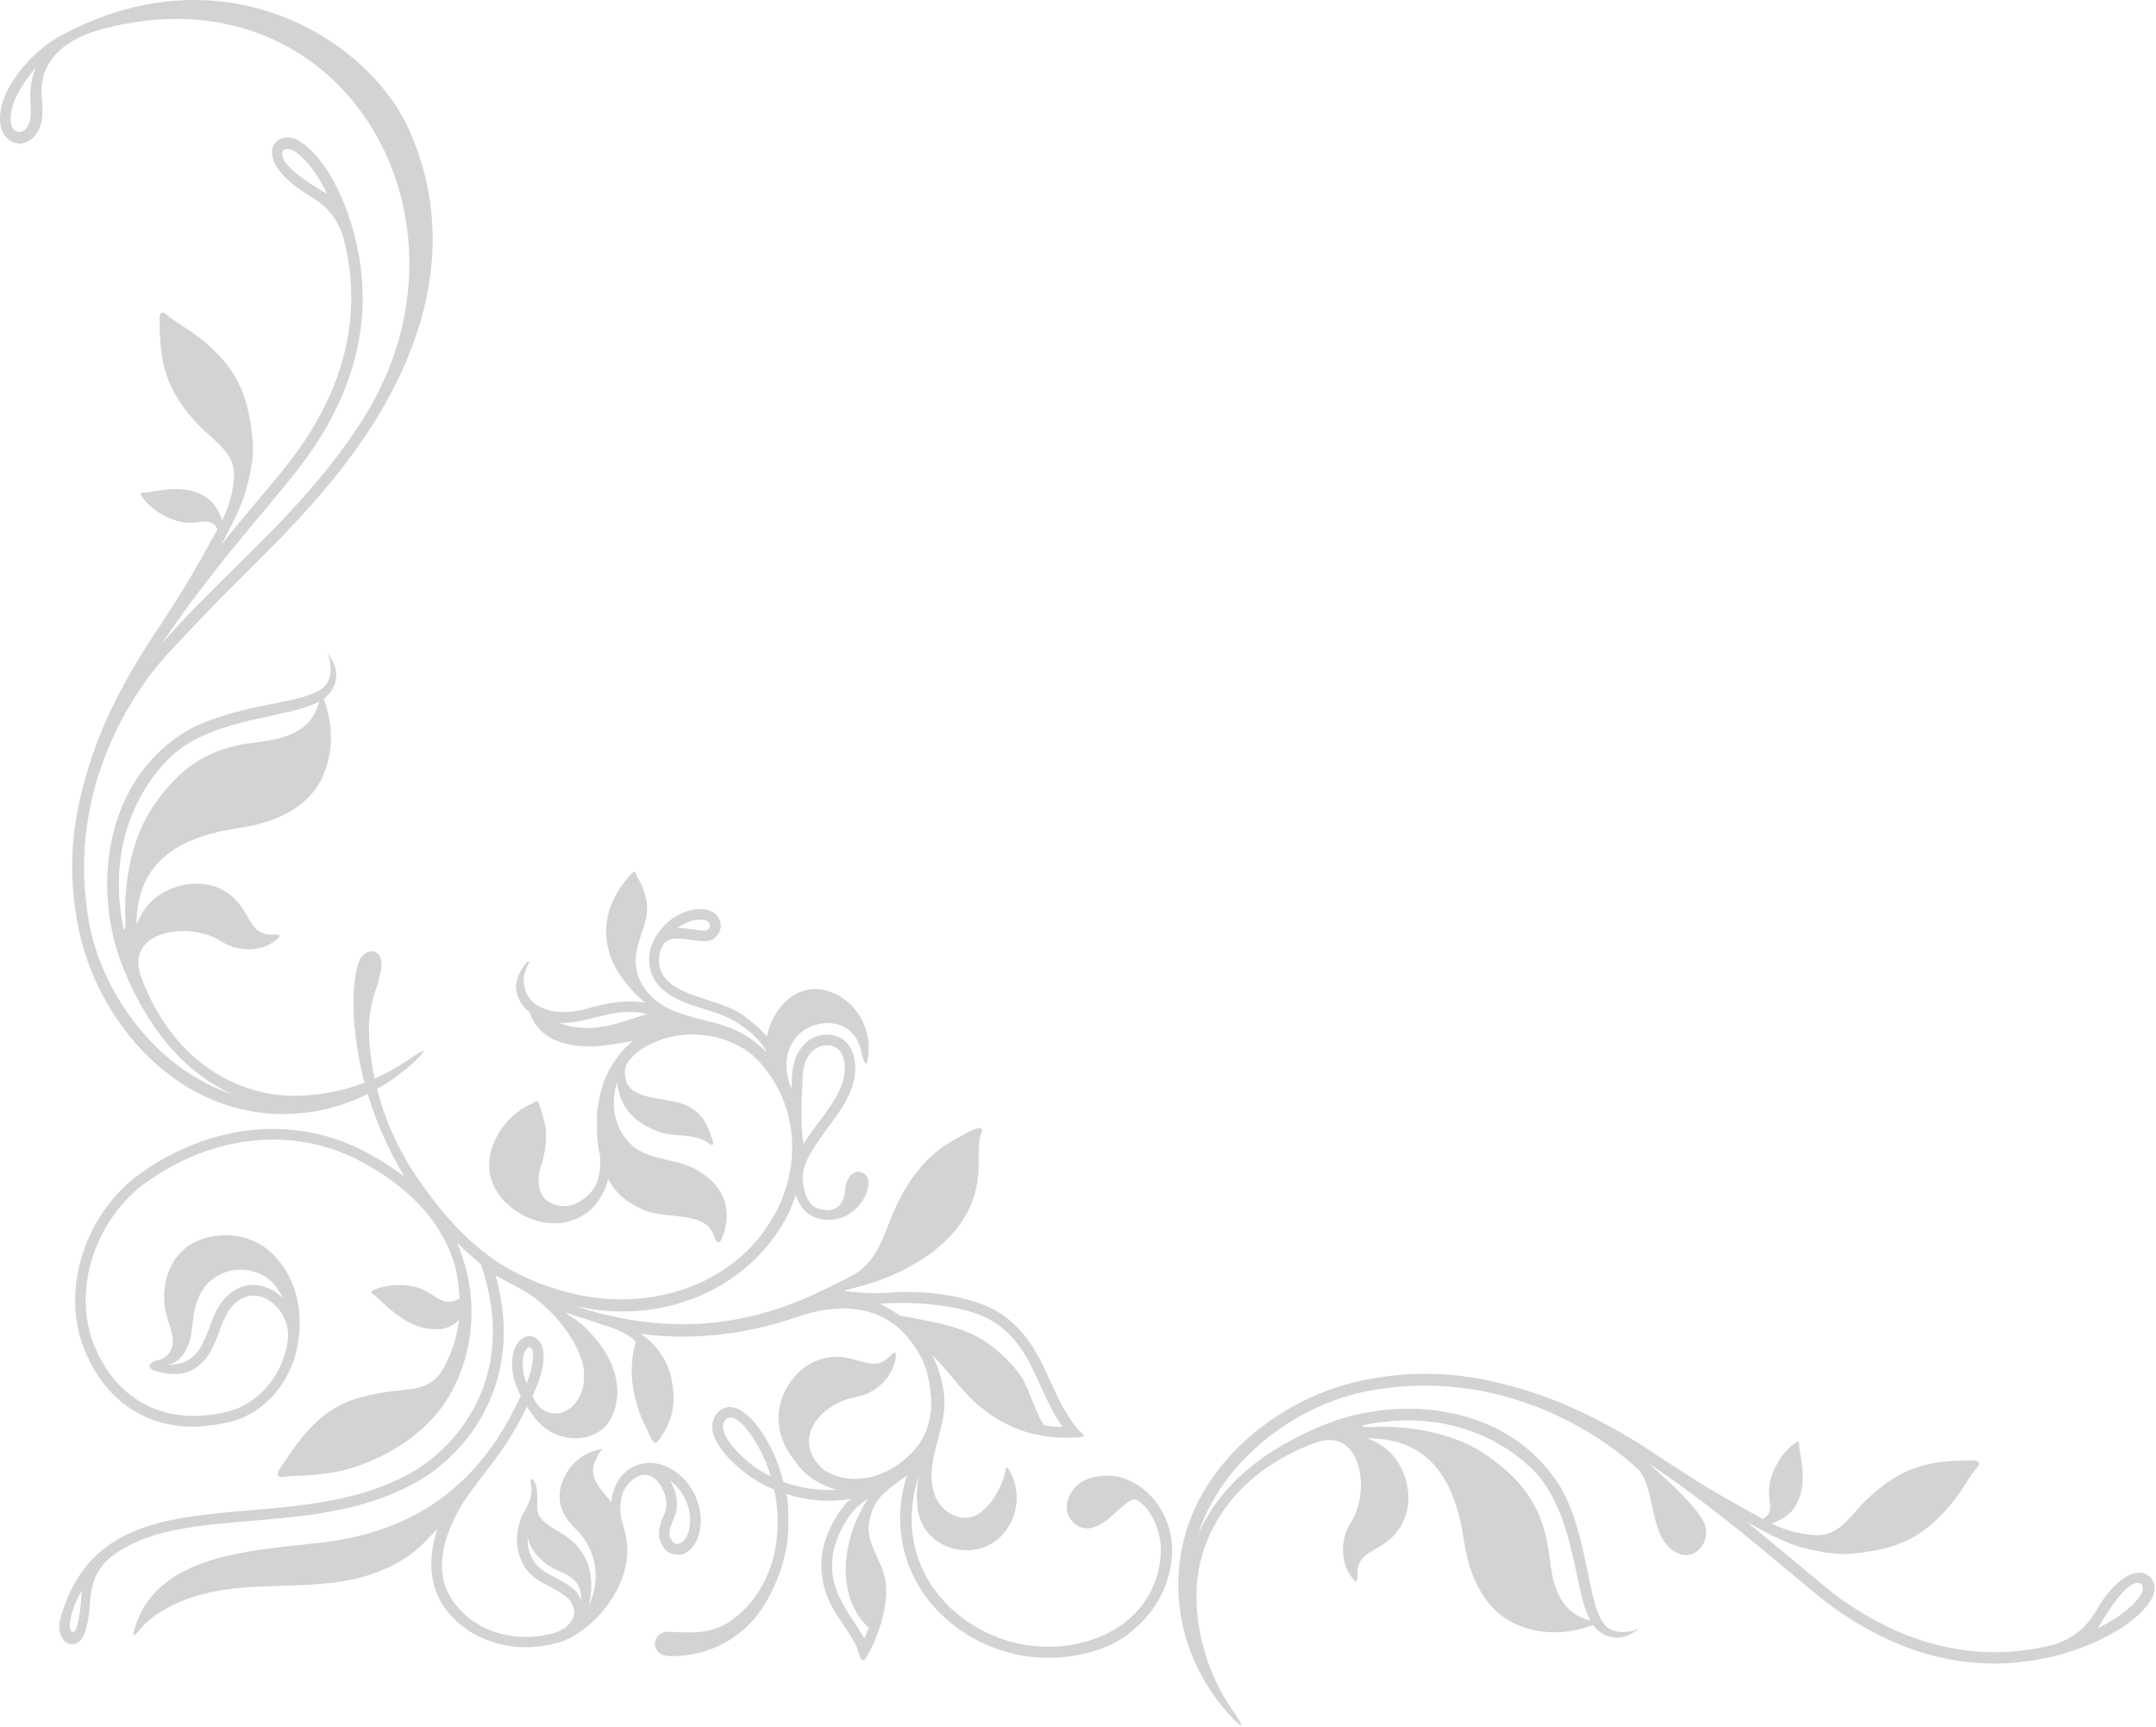 <?xml version="1.0" encoding="UTF-8"?> <svg xmlns="http://www.w3.org/2000/svg" width="613" height="491" viewBox="0 0 613 491" fill="none"> <path d="M10.144 19.23C8.844 22.33 8.444 25.93 8.644 28.83C8.744 30.03 8.844 31.23 8.744 32.53C8.644 35.93 6.844 37.53 5.644 37.53C4.544 37.63 2.944 36.63 3.044 33.83C3.044 29.43 5.644 24.63 10.144 19.23ZM34.944 263.03C29.344 234.03 45.644 216.53 51.844 212.43C59.244 207.33 68.144 205.43 76.744 203.53C81.444 202.43 86.344 201.63 90.744 199.43C88.544 208.23 80.444 210.03 74.044 210.83C72.744 211.03 71.344 211.23 69.844 211.43C56.844 213.53 49.844 220.33 44.144 228.33C37.844 237.03 35.144 249.73 35.644 261.73C35.744 265.33 35.144 264.43 34.944 263.03V263.03ZM80.244 43.83C80.144 41.83 82.644 42.23 83.844 43.03C87.544 45.63 90.644 50.23 93.044 55.13C86.244 51.23 80.244 46.83 80.244 43.83ZM0.144 35.53C0.644 39.13 3.544 40.83 5.644 40.83C8.644 40.73 11.844 37.73 12.044 32.63C12.044 31.23 12.044 29.93 11.944 28.63C10.444 17.13 18.944 10.73 29.944 8.03C96.744 -9.07 137.244 60.13 105.244 115.73C95.244 132.93 81.044 147.43 66.944 161.23C59.844 168.23 52.544 175.43 45.944 183.03C55.944 168.03 67.944 153.63 76.644 143.33C80.944 138.13 84.344 134.03 86.444 131.13C101.644 110.53 106.544 88.83 100.744 66.73C99.944 63.43 95.344 47.13 85.644 40.43C82.944 38.53 79.744 38.63 78.144 40.73C76.444 43.13 77.044 47.53 83.944 52.93C85.044 53.73 86.144 54.43 87.344 55.23C91.244 57.63 95.244 60.13 97.644 67.53C103.144 88.63 98.444 109.43 83.844 129.23C81.844 132.03 78.444 136.13 74.144 141.23C70.744 145.23 66.944 149.83 62.844 154.93C66.244 148.73 68.944 143.23 70.044 138.93C71.344 134.13 72.244 129.63 71.844 125.23C70.844 114.03 68.044 107.23 62.444 101.23C56.944 95.33 52.944 93.53 48.144 90.13C48.144 90.13 46.744 88.53 45.944 88.93C45.244 89.23 45.344 91.03 45.344 91.03C45.544 101.73 46.144 110.43 57.244 121.63C61.344 125.63 66.744 128.93 66.544 135.13C66.444 138.63 65.444 143.33 63.144 147.93C62.744 146.13 60.844 142.83 59.044 141.63C53.944 137.93 47.444 138.93 41.544 140.03C40.744 140.13 38.944 139.43 40.844 141.83C42.844 144.43 45.544 146.13 48.544 147.43C56.044 150.63 59.344 145.73 61.844 150.43C58.244 156.93 53.944 164.83 49.344 171.83C47.944 174.13 46.444 176.33 45.044 178.53C36.544 191.03 29.544 204.33 25.744 216.33C20.644 231.93 18.744 246.53 22.444 264.43C27.644 289.73 50.444 318.73 84.144 316.53C96.544 315.73 108.344 310.43 117.544 302.03C121.844 298.03 121.244 297.63 116.444 301.03C100.744 311.83 84.044 312.73 74.444 310.43C58.844 306.73 46.644 295.23 40.144 277.73C35.244 264.43 53.844 261.73 62.844 267.53C67.744 270.83 75.044 270.63 79.144 266.63C79.544 266.23 80.144 265.53 77.744 265.63C69.744 266.03 71.844 257.53 63.244 252.93C57.944 250.13 51.444 250.93 46.744 253.53C42.844 255.63 40.244 258.93 38.844 262.83C38.744 243.73 52.844 237.53 68.144 235.33C82.944 233.13 89.344 226.33 91.844 220.53C94.644 214.03 94.944 206.63 92.044 198.63C96.044 195.63 96.744 190.63 93.744 186.63C92.444 184.73 93.644 186.63 93.844 188.13C94.744 194.13 91.844 196.03 88.544 197.33C84.944 198.73 78.944 199.73 72.744 201.03C64.844 202.83 56.744 204.93 50.044 209.73C29.044 224.83 26.644 253.93 34.844 274.63C41.644 291.93 52.344 305.03 66.344 311.13C45.244 304.33 29.244 283.33 25.344 262.33C18.744 226.43 36.244 198.33 47.544 186.03C54.544 178.43 61.944 170.73 69.244 163.53C83.444 149.53 97.644 134.83 108.044 117.33C123.344 91.53 128.344 63.93 116.344 36.93C104.844 11.23 63.344 -15.07 16.944 10.33C9.144 14.53 -1.356 26.13 0.144 35.53Z" fill="#D3D3D3"></path> <path d="M607.744 449.93C609.744 449.83 609.444 452.33 608.544 453.53C606.044 457.23 601.444 460.33 596.444 462.83C600.444 455.93 604.744 450.03 607.744 449.93V449.93ZM388.544 404.93C417.444 399.23 435.044 415.53 439.144 421.73C444.244 429.13 446.244 438.03 448.144 446.63C449.144 451.33 449.944 456.23 452.144 460.63C443.344 458.43 441.544 450.33 440.744 443.93C440.544 442.63 440.444 441.23 440.144 439.73C438.044 426.73 431.244 419.73 423.244 414.03C414.544 407.73 401.844 405.03 389.844 405.63C386.244 405.73 387.144 405.13 388.544 404.93V404.93ZM335.144 454.13C335.944 466.53 341.244 478.33 349.644 487.53C353.644 491.83 354.044 491.33 350.644 486.43C339.844 470.83 338.944 454.13 341.144 444.53C344.844 428.83 356.344 416.63 373.844 410.13C387.144 405.23 389.844 423.83 384.044 432.83C380.844 437.73 381.044 445.03 385.044 449.13C385.344 449.53 386.044 450.13 385.944 447.73C385.544 439.73 394.044 441.83 398.644 433.13C401.444 427.93 400.744 421.43 398.044 416.63C395.944 412.73 392.644 410.23 388.744 408.83C407.844 408.73 414.044 422.83 416.244 438.03C418.444 452.83 425.344 459.23 431.144 461.73C437.644 464.53 445.044 464.83 452.944 461.93C456.044 465.93 460.944 466.63 465.044 463.63C466.944 462.23 465.044 463.53 463.544 463.73C457.444 464.63 455.644 461.73 454.344 458.43C452.844 454.83 451.944 448.83 450.544 442.63C448.744 434.73 446.744 426.63 441.844 419.93C426.744 398.93 397.644 396.63 376.944 404.83C359.644 411.63 346.544 422.33 340.544 436.43C347.244 415.23 368.244 399.23 389.244 395.33C425.144 388.63 453.244 406.13 465.544 417.43C470.944 422.43 468.544 436.93 476.444 441.23C481.644 444.13 486.644 438.53 484.644 433.13C482.844 428.53 472.844 419.53 468.544 415.83C483.644 425.83 497.944 437.73 508.344 446.43C513.444 450.73 517.544 454.13 520.444 456.33C541.144 471.43 562.844 476.23 584.944 470.53C588.144 469.73 604.444 465.03 611.244 455.33C613.144 452.63 613.044 449.43 610.844 447.83C608.444 446.13 604.044 446.73 598.744 453.63C597.944 454.73 597.144 455.83 596.444 457.13C594.044 460.93 591.544 464.93 584.144 467.43C563.044 472.83 542.244 468.23 522.344 453.73C519.544 451.63 515.544 448.23 510.444 443.93C506.344 440.63 501.744 436.73 496.744 432.63C502.844 436.13 508.344 438.83 512.644 439.93C517.444 441.13 521.944 442.03 526.444 441.63C537.644 440.63 544.344 437.83 550.344 432.23C556.244 426.63 558.044 422.73 561.444 417.93C561.444 417.93 563.044 416.43 562.644 415.73C562.344 415.03 560.544 415.13 560.544 415.13C549.844 415.23 541.144 415.93 529.944 427.03C525.944 431.13 522.744 436.63 516.444 436.33C512.944 436.23 508.244 435.33 503.644 433.03C505.444 432.63 508.744 430.63 509.944 428.93C513.644 423.73 512.644 417.23 511.544 411.33C511.444 410.63 512.144 408.73 509.744 410.63C507.144 412.73 505.444 415.33 504.144 418.43C500.944 425.83 505.844 429.23 501.144 431.73C494.644 428.13 486.744 423.83 479.744 419.23C477.444 417.73 475.244 416.33 473.044 414.93C460.544 406.33 447.244 399.43 435.244 395.63C419.644 390.63 405.044 388.73 387.044 392.43C361.844 397.73 332.844 420.53 335.144 454.13Z" fill="#D3D3D3"></path> <path d="M78.844 367.63C76.144 365.63 72.945 364.83 69.945 365.43C66.745 366.13 63.844 368.43 61.844 371.93C60.844 373.73 60.144 375.63 59.544 377.43C58.044 381.23 56.744 384.93 53.044 386.83C51.144 387.83 49.344 387.93 47.745 387.83C52.044 387.33 54.144 381.93 54.544 378.13C55.144 372.23 55.844 366.83 60.944 363.23C66.344 359.43 73.344 360.53 77.344 364.43C78.445 365.53 79.544 367.13 80.445 369.03C79.945 368.53 79.445 368.03 78.844 367.63ZM171.844 291.73C166.944 292.63 162.644 292.23 158.944 290.73C161.244 290.83 163.644 290.53 166.344 289.93C167.244 289.73 168.044 289.53 168.844 289.33C172.444 288.43 175.444 287.63 179.344 287.63C180.744 287.63 182.544 287.83 184.144 288.23C180.044 289.33 176.144 291.03 171.844 291.73ZM196.244 261.83C197.844 261.33 201.844 260.83 201.844 263.13C201.844 263.63 201.544 264.03 201.144 264.33C200.644 264.63 198.744 264.43 197.344 264.23C195.944 264.03 194.244 263.73 192.544 263.83C193.544 263.03 194.744 262.43 196.244 261.83V261.83ZM228.244 305.53C228.644 299.63 231.944 297.33 234.644 297.13C236.544 296.93 239.144 297.83 239.844 300.93C241.444 307.33 237.244 313.03 232.844 318.93C231.244 321.03 229.744 323.13 228.444 325.23C227.544 320.33 227.944 310.13 228.244 305.53V305.53ZM282.044 375.43C289.544 380.03 292.644 386.73 295.844 393.93C297.644 397.83 299.444 401.83 302.144 405.63C300.344 405.53 298.544 405.43 296.844 405.13C294.244 401.33 292.844 395.23 290.444 391.43C288.044 387.83 284.844 384.83 281.444 382.23C274.144 376.83 265.344 375.83 255.844 373.93C254.344 372.93 252.544 371.73 250.244 370.63C261.944 369.63 275.644 371.53 282.044 375.43ZM247.044 462.63C246.544 463.83 246.144 464.83 245.744 465.73C244.744 464.03 242.844 460.93 241.744 459.43C238.144 453.73 236.344 449.83 236.644 443.93C236.744 439.73 238.644 434.93 241.644 430.73C243.144 428.63 244.944 427.23 246.844 425.93C239.544 436.73 237.344 453.13 246.444 462.13C246.744 462.33 246.844 462.53 247.044 462.63V462.63ZM214.344 416.83C209.944 413.53 203.744 407.13 206.044 403.83C206.544 403.23 206.944 402.93 207.544 402.93C210.144 402.63 213.644 407.93 214.644 409.53C216.544 412.63 218.144 416.13 219.144 419.63C217.244 418.73 215.644 417.73 214.344 416.83V416.83ZM149.744 393.23C148.644 390.53 148.344 387.93 148.844 385.33C149.344 383.53 150.144 382.83 150.644 382.83C150.944 382.93 151.744 383.83 151.544 386.13C151.344 388.43 150.744 390.73 149.744 393.23ZM158.144 448.53C155.744 447.33 153.444 446.13 151.944 444.03C150.544 442.03 149.844 439.43 150.044 436.83C150.444 439.33 151.944 441.93 155.444 444.63C159.244 447.53 165.444 447.43 165.244 454.83C164.844 453.83 164.344 452.93 163.644 452.23C162.044 450.63 160.044 449.63 158.144 448.53V448.53ZM190.544 420.93C195.144 424.23 197.444 430.63 195.544 436.03C195.044 437.53 193.844 438.73 192.644 438.83C192.444 438.93 191.644 438.93 190.844 437.63C189.844 436.03 190.544 434.13 191.344 432.23C191.644 431.53 191.944 430.83 192.144 430.13C192.944 427.23 192.244 423.73 190.544 420.93V420.93ZM21.644 463.03C21.144 464.43 19.144 464.43 20.044 460.23C20.544 457.83 21.544 454.83 23.244 452.23C23.044 456.03 22.644 460.23 21.644 463.03ZM115.644 419.33C101.544 426.73 85.844 428.03 70.745 429.33C47.145 431.33 24.844 433.13 17.244 459.73C16.144 463.73 17.644 466.63 19.644 467.23C21.244 467.73 23.244 466.93 24.144 463.93C25.244 460.73 25.444 458.03 25.544 455.63C25.844 451.73 26.644 446.33 31.744 442.43C41.544 434.83 55.644 433.63 71.044 432.33C86.444 431.03 102.444 429.73 117.044 422.03C130.844 414.93 149.844 394.73 140.944 362.53C145.544 365.13 147.244 365.83 150.144 367.63C156.644 371.63 165.444 381.83 166.044 389.93C166.744 399.83 158.444 404.63 153.544 400.03C152.144 398.63 151.744 397.53 151.444 396.73C153.144 393.13 154.344 389.73 154.544 386.33C154.844 382.03 152.844 380.13 151.044 379.83C149.244 379.53 146.844 380.93 145.944 384.63C145.044 388.83 145.944 392.73 148.044 396.73C134.944 425.83 113.544 435.83 91.644 438.43C71.744 440.83 44.344 441.43 38.144 463.33C37.844 464.43 37.644 465.93 39.544 463.43C43.544 458.33 51.645 454.63 57.245 453.23C69.844 449.83 83.544 451.53 96.344 449.63C104.744 448.43 113.044 445.33 119.444 439.63C120.344 438.83 123.044 435.93 124.344 434.63C121.544 443.03 122.144 451.03 126.444 457.03C131.544 464.13 140.044 468.13 149.444 468.23C151.644 468.23 157.044 467.73 160.144 466.43C169.944 462.43 178.244 451.23 178.344 440.93C178.444 437.83 177.644 435.23 176.844 432.33C176.144 429.63 176.244 427.83 176.844 425.03C177.744 421.73 182.044 417.43 185.644 419.93C188.444 421.83 190.044 426.23 189.244 429.33C189.044 429.93 188.844 430.53 188.544 431.13C187.644 433.43 186.544 436.23 188.244 439.13C189.244 440.93 190.144 441.63 192.444 441.93C195.144 442.23 197.544 439.63 198.444 437.03C201.144 429.13 196.644 419.63 188.944 416.63C185.144 415.13 180.744 415.73 177.744 418.53C175.444 420.53 174.144 423.53 173.744 426.93C173.544 426.63 173.344 426.33 173.044 426.03C168.444 420.73 166.744 418.03 171.244 411.83C163.044 413.23 160.244 419.63 159.444 422.53C158.344 427.13 159.844 430.83 163.644 434.53C167.744 438.53 171.844 446.23 167.544 456.23C168.544 450.23 168.644 444.93 164.244 439.63C159.644 434.23 152.444 433.83 152.744 428.03C152.744 426.83 152.944 423.53 152.244 421.83C151.244 419.63 150.544 420.03 150.944 421.73C151.444 423.93 150.944 426.23 149.744 428.43C149.244 429.33 148.644 430.33 148.144 431.53C146.244 436.63 146.744 441.83 149.444 445.83C151.344 448.43 154.044 449.83 156.744 451.23C158.544 452.23 160.244 453.13 161.544 454.33C162.644 455.53 163.844 457.93 163.044 459.63C161.444 463.43 157.544 464.23 155.744 464.63C144.844 466.93 134.544 463.13 128.944 455.33C123.744 448.13 125.144 439.33 129.944 430.13C134.544 421.23 142.544 415.03 149.844 399.83C150.244 400.53 150.844 401.23 151.344 402.03C157.344 411.23 170.744 410.93 174.244 402.13C177.644 393.63 173.844 385.23 167.844 378.83C165.644 376.43 163.144 374.63 160.444 373.03C160.744 373.03 170.244 376.13 174.344 377.53C176.744 378.43 179.844 380.03 180.744 381.43C178.344 389.93 179.944 398.43 183.944 406.33C185.944 410.33 185.844 412.13 188.944 406.83C191.944 401.63 191.944 397.03 190.844 391.53C189.944 387.23 186.944 382.73 183.544 380.13C183.044 379.73 182.544 379.43 182.144 379.13C198.244 381.33 213.444 378.83 226.744 374.33C245.544 367.83 254.644 376.23 257.544 379.53C262.544 385.23 264.244 390.23 264.744 397.63C264.944 401.73 264.244 407.63 259.544 412.63C252.044 420.53 241.944 422.53 234.344 417.93C224.544 409.33 232.944 399.03 243.544 397.03C249.344 396.03 254.444 390.83 254.744 385.13C254.744 384.63 254.744 383.73 253.044 385.43C247.544 391.13 243.144 383.63 233.744 386.23C227.944 387.83 223.844 392.83 222.144 398.03C220.144 404.23 222.044 410.43 225.944 415.13C226.644 416.33 227.644 417.43 228.744 418.53C231.544 421.03 234.644 422.63 237.944 423.43C232.344 423.83 227.044 422.83 222.744 421.23C221.544 416.53 219.744 412.03 217.144 407.93C216.344 406.63 212.144 400.13 207.644 399.93C206.544 399.93 204.944 400.23 203.644 402.03C198.744 408.83 211.144 418.23 212.644 419.23C214.544 420.63 217.044 422.13 220.144 423.43C221.444 429.63 221.444 436.03 220.044 442.03C218.444 448.83 214.844 455.03 209.444 459.43C203.544 464.43 197.844 464.23 190.444 463.83C185.144 463.43 184.444 470.63 190.444 470.73C196.244 470.83 202.444 469.33 207.444 466.13C210.344 464.33 213.344 461.73 215.444 458.93C218.944 454.23 221.544 448.53 222.944 442.83C223.744 439.73 224.144 436.53 224.144 433.23C224.144 432.23 224.244 424.93 223.444 424.63C228.744 426.33 235.144 427.23 241.944 426.03C240.944 426.83 240.044 427.83 239.244 428.93C235.844 433.63 233.744 438.93 233.544 443.73C233.244 451.13 235.844 456.03 239.244 461.03C240.644 463.13 243.544 467.13 244.144 469.83C244.844 472.63 245.644 472.23 246.444 470.93C246.944 470.03 247.344 469.33 247.644 468.73C249.444 465.03 253.044 456.13 251.644 448.73C250.644 443.63 246.344 438.53 247.044 433.33C248.044 425.93 251.744 423.83 257.844 419.43C253.644 432.93 256.444 446.33 265.544 456.73C276.444 468.93 293.644 474.03 309.544 469.73C312.144 469.03 316.944 467.73 321.844 463.63C328.744 457.93 333.044 450.13 333.244 440.93C333.444 430.83 326.644 421.63 317.744 419.73C314.244 419.03 308.944 419.63 306.244 422.23C303.044 425.33 302.344 429.43 304.644 432.13C305.744 433.53 307.144 434.23 308.744 434.43C312.244 434.63 315.444 431.53 317.844 429.33C318.444 428.83 318.944 428.33 319.344 428.03C322.244 425.63 322.844 425.33 326.244 429.03C328.644 432.33 330.144 436.53 330.044 440.83C329.744 453.23 321.544 463.13 308.644 466.63C293.944 470.73 278.044 465.93 267.944 454.63C259.244 444.83 257.044 432.03 261.344 419.13C260.644 422.23 260.544 425.43 260.844 428.33C261.444 434.53 265.744 439.03 271.744 440.33C285.144 443.03 293.244 428.33 286.844 417.73C286.244 416.73 286.144 417.03 285.644 419.03C284.444 423.83 280.844 429.33 277.044 430.93C272.444 432.83 267.344 429.23 265.844 425.13C262.444 416.33 268.844 407.03 268.544 398.03C268.344 393.53 267.044 389.13 265.044 385.13C267.044 387.13 268.844 389.23 270.644 391.43C272.844 394.03 275.044 396.63 277.344 398.73C285.344 405.83 294.344 409.03 304.844 408.63C304.944 408.63 307.644 408.63 308.144 408.23V407.93C307.144 406.93 306.344 406.13 306.344 406.13C302.944 402.03 300.744 397.23 298.644 392.63C295.344 385.43 291.944 377.93 283.644 372.83C277.144 368.83 264.444 366.53 252.744 367.43C247.244 367.83 242.944 367.33 239.944 366.93C241.244 366.53 242.544 366.13 243.844 365.83C249.744 364.33 255.144 362.13 260.444 359.03C268.344 354.33 275.244 347.53 277.444 338.23C278.344 334.53 278.244 330.93 278.244 327.03C278.344 325.33 278.344 323.83 278.944 322.33C280.144 319.53 277.044 320.93 275.844 321.53C273.244 322.93 270.644 324.23 268.244 325.83C261.544 330.63 256.944 337.53 253.844 345.03C252.144 348.83 250.744 353.63 248.344 357.03C244.844 362.13 241.444 362.93 234.344 366.53C216.544 375.33 193.644 381.03 163.844 371.33C166.844 371.93 169.844 372.43 172.844 372.63C194.344 374.13 213.744 363.83 223.244 346.73C224.544 344.43 225.444 342.03 226.244 339.73C227.144 342.13 228.544 344.43 230.644 345.53C232.044 346.33 233.644 346.73 235.244 346.73C238.644 346.83 242.644 345.33 245.344 341.13C246.744 339.03 247.744 335.23 245.944 333.83C243.044 331.53 240.544 334.83 240.344 337.73C239.944 345.63 233.744 344.23 231.644 343.13C229.044 341.73 227.844 336.23 228.344 333.13C229.144 329.03 232.144 325.03 235.244 320.73C239.844 314.53 244.644 308.03 242.744 300.23C241.844 296.23 238.444 293.73 234.344 294.13C230.144 294.43 225.744 298.03 225.244 305.33C225.144 306.93 225.044 308.33 225.044 309.53C223.144 305.03 222.344 298.53 227.444 293.73C232.244 289.33 242.544 289.13 244.744 298.43C246.044 304.03 246.744 303.03 246.944 298.93C247.844 286.13 234.144 276.43 224.744 283.53C220.844 286.53 218.744 290.83 218.044 294.63C215.844 292.03 212.344 289.03 209.044 287.23C206.344 285.83 203.344 284.93 200.544 284.03C195.944 282.53 191.644 281.13 189.044 277.93C186.644 274.93 187.044 270.73 188.744 268.33C190.244 266.13 193.944 266.83 196.944 267.23C199.444 267.53 201.544 267.83 202.944 266.83C204.144 265.93 204.844 264.63 204.944 263.33C204.944 262.03 204.444 260.83 203.544 259.93C201.244 257.73 197.244 258.33 195.244 259.03C191.144 260.53 188.544 262.73 186.244 266.63C184.144 270.13 183.644 275.53 186.944 279.73C187.844 280.83 188.844 281.73 190.044 282.53C192.844 284.53 196.444 285.63 199.944 286.73C202.644 287.53 205.444 288.43 207.944 289.73C211.244 291.53 214.644 294.23 216.544 296.73C217.044 297.43 217.644 298.33 218.044 299.13C209.044 290.33 202.744 291.43 192.544 287.73C186.244 285.53 180.544 280.13 180.744 272.63C180.844 268.33 183.244 264.23 183.844 260.03C184.444 256.03 183.044 252.33 181.044 248.93C180.744 248.23 180.844 246.93 179.244 248.63C170.644 258.13 170.344 268.93 176.844 277.93C178.744 280.63 180.944 282.93 183.444 285.03C181.244 284.63 179.444 284.63 179.344 284.63C175.144 284.63 171.744 285.43 168.144 286.33C167.344 286.53 166.544 286.83 165.644 287.03C161.644 287.93 156.544 288.13 152.744 285.73C148.944 283.43 147.944 278.43 149.844 274.83C151.044 272.53 150.244 273.03 149.444 273.93C148.344 275.23 146.444 278.43 146.744 281.13C147.044 283.73 148.444 286.13 150.544 287.73C153.444 296.03 161.444 297.43 167.944 297.43C170.944 297.43 175.244 296.73 179.944 295.93C177.344 297.93 175.044 300.73 173.044 304.43C170.144 310.23 169.544 316.23 169.744 320.53C169.644 323.23 170.044 326.13 170.644 328.73C170.844 331.43 170.444 334.03 169.644 336.33C168.744 338.53 166.144 341.33 162.944 342.43C160.444 343.23 157.944 342.83 155.744 341.43C152.944 339.63 152.544 334.83 153.844 331.33C155.044 327.93 155.744 322.53 154.844 319.13C152.644 311.03 153.244 312.83 150.544 314.03C144.844 316.63 140.144 322.83 139.244 328.93C138.944 330.83 139.044 332.93 139.544 334.73C141.844 343.33 152.544 349.33 161.144 347.33C163.144 346.83 165.544 345.83 167.144 344.53C170.144 342.13 172.044 338.63 172.944 335.03C174.944 339.23 178.244 341.73 182.544 343.73C189.544 346.93 200.444 343.83 203.044 351.33C203.444 352.53 204.344 354.63 205.444 351.53C208.844 342.43 204.544 335.73 197.144 332.03C192.244 329.63 186.644 329.73 181.944 327.13C176.844 324.33 172.544 316.93 175.444 307.73C175.844 311.33 177.344 314.83 179.844 317.23C182.044 319.33 184.444 320.63 187.344 321.73C192.244 323.43 197.244 321.83 201.744 325.13C202.744 325.93 202.944 325.23 202.544 323.93C200.944 319.13 199.444 316.03 194.744 314.03C189.444 311.83 179.344 312.83 177.944 306.93C177.644 305.43 177.244 303.73 178.644 301.73C180.644 299.03 183.544 297.23 186.844 295.93C197.744 291.63 209.544 295.23 215.244 301.13C226.544 313.03 228.044 329.63 220.844 344.13C220.344 345.13 217.844 349.03 217.744 349.23C208.444 362.73 191.544 370.33 173.144 369.23C161.644 368.53 150.644 364.23 143.944 360.23C137.644 356.63 128.544 349.53 118.144 334.03C110.544 322.63 105.644 309.03 104.944 294.53C104.544 285.53 107.244 280.83 107.744 278.43C108.244 276.23 109.444 272.23 106.944 270.73C105.244 269.73 102.944 271.23 102.244 272.93C100.944 275.83 99.944 282.63 100.844 292.03C102.244 307.53 107.544 321.93 114.944 334.43C110.844 331.33 106.744 328.83 102.544 326.73C83.044 317.03 59.644 319.53 39.944 333.53C24.244 344.73 17.144 366.63 23.944 383.43C29.644 397.83 41.044 405.63 55.245 405.53C58.544 405.43 61.944 405.03 65.544 404.13C75.344 401.73 83.144 392.43 84.745 381.63C86.745 369.03 82.044 360.43 76.745 355.73C70.945 350.53 62.245 349.93 55.844 352.83C49.944 355.53 46.044 362.13 46.745 370.43C47.044 374.53 49.044 377.83 49.144 380.93C49.144 384.23 47.245 386.03 45.245 386.53C42.645 387.13 41.844 388.33 43.144 389.23C44.044 389.83 50.245 391.73 54.444 389.53C59.145 387.03 60.745 382.73 62.344 378.53C62.944 376.73 63.644 374.93 64.544 373.43C66.044 370.63 68.244 368.93 70.644 368.43C72.744 367.93 75.044 368.53 77.044 370.03C80.544 372.63 82.445 376.73 81.745 381.53C80.344 391.03 73.344 399.13 64.745 401.23C47.444 405.53 33.244 398.43 26.744 382.33C20.444 366.73 27.044 346.43 41.644 336.03C60.444 322.63 82.745 320.23 101.244 329.43C111.644 334.73 125.044 344.23 129.444 360.13C130.144 363.13 130.544 366.13 130.644 369.13C125.444 372.03 123.644 367.13 118.144 365.83C114.444 364.93 110.844 365.13 107.344 366.23C104.044 367.33 106.244 367.83 106.844 368.43C111.744 373.13 117.244 378.13 124.444 377.83C126.844 377.83 128.944 376.73 130.544 375.13C129.844 381.03 127.744 386.13 125.744 389.53C121.944 395.53 116.544 394.63 110.144 395.63C108.744 395.83 107.244 396.13 105.644 396.43C92.044 399.13 86.644 406.93 79.844 417.03C79.844 417.03 78.644 418.63 79.044 419.43C79.544 420.23 81.844 419.63 81.844 419.63C88.544 419.33 94.844 419.13 101.644 416.73C110.444 413.63 118.444 408.83 124.744 401.13C132.544 391.33 138.344 372.93 129.944 353.23C132.244 355.53 134.544 357.53 136.744 359.33C147.944 392.03 129.044 412.33 115.644 419.33V419.33Z" fill="#D3D3D3"></path> </svg> 